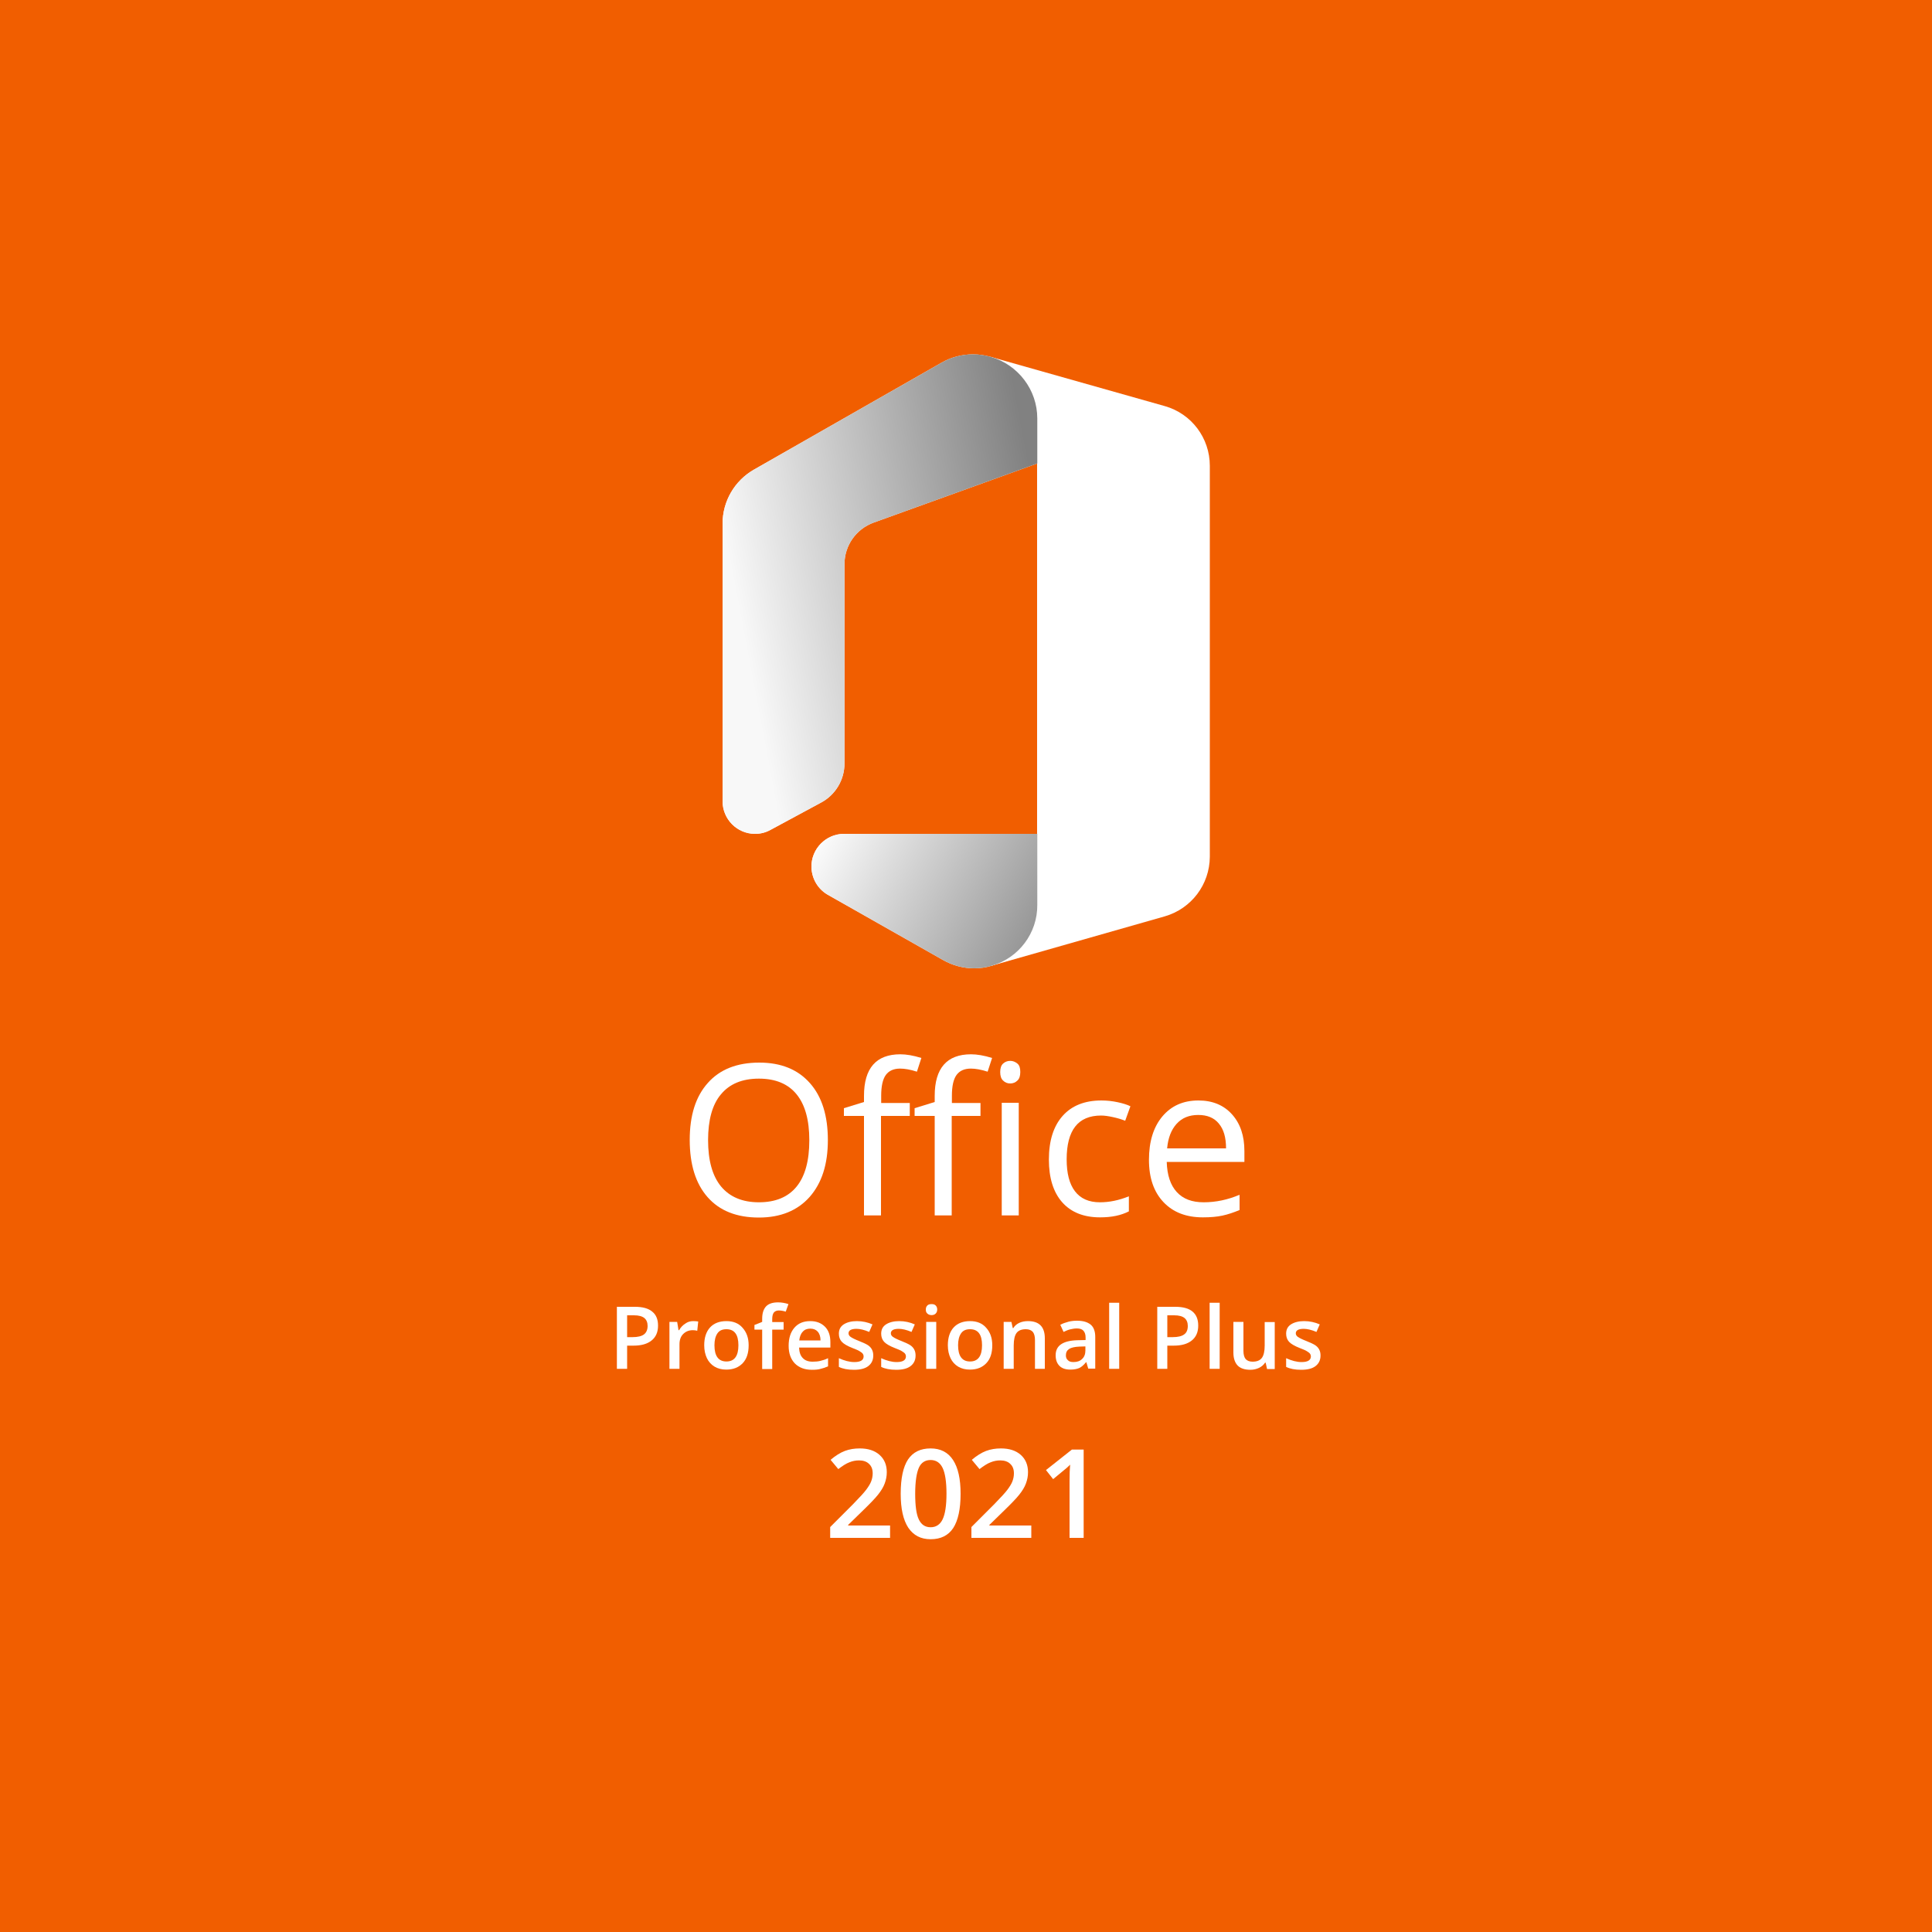 <?xml version="1.0" encoding="UTF-8"?> <svg xmlns="http://www.w3.org/2000/svg" width="1000" height="1000" viewBox="0 0 1000 1000" fill="none"><rect x="0" y="0" width="1000" height="1000" fill="#333333" stroke="none"/><g clip-path="url(#clip0_409_3141)"><path d="M1000 0H0V1000H1000V0Z" fill="#F15E00"></path><path d="M428.5 590.1C428.5 602.6 425.4 612.3 419.1 619.5C412.8 626.6 404 630.2 392.8 630.2C381.3 630.2 372.5 626.7 366.3 619.7C360.1 612.7 357 602.8 357 590C357 577.3 360.1 567.5 366.4 560.5C372.6 553.5 381.5 550 393 550C404.2 550 412.9 553.5 419.2 560.6C425.5 567.7 428.5 577.6 428.5 590.1ZM366.5 590.1C366.5 600.6 368.7 608.6 373.2 614.1C377.7 619.5 384.2 622.3 392.8 622.3C401.4 622.3 407.9 619.6 412.3 614.2C416.7 608.8 418.9 600.8 418.9 590.2C418.9 579.7 416.7 571.8 412.3 566.4C407.9 561 401.4 558.3 392.8 558.3C384.2 558.3 377.6 561 373.1 566.5C368.7 571.7 366.5 579.7 366.5 590.1Z" fill="white"></path><path d="M470.8 577.6H456V629.1H447.2V577.6H436.8V573.6L447.2 570.4V567.2C447.2 552.9 453.5 545.7 466 545.7C469.1 545.7 472.7 546.3 476.9 547.6L474.6 554.7C471.2 553.6 468.3 553.1 465.9 553.1C462.6 553.1 460.1 554.2 458.5 556.4C456.9 558.6 456.1 562.2 456.1 567.1V570.9H470.9V577.6H470.8ZM507.4 577.6H492.6V629.1H483.8V577.6H473.4V573.6L483.8 570.4V567.2C483.8 552.9 490.1 545.7 502.6 545.7C505.7 545.7 509.3 546.3 513.5 547.6L511.2 554.7C507.8 553.6 504.9 553.1 502.5 553.1C499.2 553.1 496.7 554.2 495.1 556.4C493.5 558.6 492.7 562.2 492.7 567.1V570.9H507.5V577.6H507.4ZM517.7 554.9C517.7 552.9 518.2 551.4 519.2 550.5C520.2 549.6 521.4 549.1 522.9 549.1C524.3 549.1 525.5 549.6 526.6 550.5C527.7 551.4 528.1 552.9 528.1 554.9C528.1 556.9 527.6 558.4 526.6 559.3C525.6 560.3 524.3 560.8 522.9 560.8C521.4 560.8 520.2 560.3 519.2 559.3C518.2 558.4 517.7 556.9 517.7 554.9ZM527.3 629.1H518.5V570.8H527.3V629.1Z" fill="white"></path><path d="M569.4 630.101C561 630.101 554.4 627.501 549.8 622.301C545.2 617.101 542.9 609.701 542.9 600.201C542.9 590.401 545.3 582.901 550 577.601C554.7 572.301 561.4 569.601 570.1 569.601C572.9 569.601 575.7 569.901 578.5 570.501C581.3 571.101 583.5 571.801 585.1 572.601L582.4 580.101C580.4 579.301 578.3 578.701 576 578.201C573.7 577.701 571.7 577.401 569.9 577.401C558 577.401 552.1 585.001 552.1 600.101C552.1 607.301 553.5 612.801 556.4 616.601C559.3 620.401 563.6 622.301 569.3 622.301C574.2 622.301 579.1 621.301 584.3 619.201V627.001C580.2 629.101 575.3 630.101 569.4 630.101Z" fill="white"></path><path d="M622.6 630.101C614 630.101 607.2 627.501 602.2 622.201C597.2 616.901 594.7 609.701 594.7 600.301C594.7 590.901 597 583.401 601.6 577.901C606.2 572.401 612.4 569.601 620.3 569.601C627.6 569.601 633.4 572.001 637.7 576.801C642 581.601 644.1 587.901 644.1 595.801V601.401H603.9C604.1 608.201 605.8 613.401 609.1 617.001C612.4 620.601 617 622.301 623 622.301C629.3 622.301 635.5 621.001 641.6 618.401V626.301C638.5 627.601 635.5 628.601 632.7 629.201C629.9 629.801 626.6 630.101 622.6 630.101ZM620.2 577.101C615.5 577.101 611.8 578.601 609 581.701C606.2 584.801 604.6 589.001 604.1 594.401H634.6C634.6 588.801 633.4 584.601 630.9 581.601C628.4 578.501 624.8 577.101 620.2 577.101Z" fill="white"></path><path d="M340.6 686.101C340.6 689.501 339.5 692.001 337.3 693.801C335.1 695.601 332 696.5 327.9 696.5H324.6V708.5H319.3V676.4H328.6C332.6 676.4 335.6 677.2 337.6 678.9C339.6 680.5 340.6 682.901 340.6 686.101ZM324.6 692.101H327.4C330.1 692.101 332.1 691.6 333.3 690.7C334.5 689.8 335.2 688.301 335.2 686.301C335.2 684.501 334.6 683.1 333.5 682.2C332.4 681.3 330.6 680.801 328.2 680.801H324.6V692.101Z" fill="white"></path><path d="M358.8 683.801C359.8 683.801 360.7 683.901 361.4 684.001L360.9 688.801C360.2 688.601 359.4 688.501 358.6 688.501C356.5 688.501 354.9 689.201 353.6 690.501C352.3 691.801 351.7 693.601 351.7 695.801V708.501H346.5V684.201H350.5L351.2 688.501H351.5C352.3 687.101 353.4 685.901 354.7 685.101C355.9 684.201 357.3 683.801 358.8 683.801Z" fill="white"></path><path d="M387.5 696.301C387.5 700.301 386.5 703.401 384.4 705.601C382.3 707.801 379.5 708.901 375.9 708.901C373.6 708.901 371.6 708.401 369.9 707.401C368.2 706.401 366.8 704.901 365.9 703.001C365 701.101 364.5 698.901 364.5 696.301C364.5 692.401 365.5 689.301 367.5 687.101C369.5 684.901 372.4 683.801 376 683.801C379.5 683.801 382.3 684.901 384.3 687.201C386.4 689.501 387.5 692.501 387.5 696.301ZM369.8 696.301C369.8 701.901 371.9 704.701 376 704.701C380.1 704.701 382.2 701.901 382.2 696.301C382.2 690.701 380.1 688.001 376 688.001C373.8 688.001 372.3 688.701 371.3 690.201C370.3 691.701 369.8 693.701 369.8 696.301Z" fill="white"></path><path d="M405.6 688.2H399.7V708.601H394.5V688.2H390.5V685.801L394.5 684.2V682.601C394.5 679.701 395.2 677.6 396.5 676.2C397.8 674.8 399.9 674.101 402.7 674.101C404.5 674.101 406.3 674.4 408.1 675L406.7 678.9C405.4 678.5 404.2 678.301 403.1 678.301C401.9 678.301 401.1 678.7 400.5 679.4C400 680.1 399.7 681.2 399.7 682.7V684.301H405.6V688.2Z" fill="white"></path><path d="M420.3 709.001C416.5 709.001 413.6 707.901 411.4 705.701C409.3 703.501 408.2 700.501 408.2 696.601C408.2 692.601 409.2 689.501 411.2 687.201C413.2 684.901 415.9 683.801 419.4 683.801C422.6 683.801 425.1 684.801 427 686.701C428.9 688.601 429.8 691.301 429.8 694.701V697.501H413.6C413.7 699.901 414.3 701.701 415.5 702.901C416.7 704.201 418.4 704.801 420.6 704.801C422 704.801 423.4 704.701 424.6 704.401C425.8 704.101 427.2 703.701 428.6 703.001V707.201C427.3 707.801 426.1 708.201 424.8 708.501C423.5 708.901 422 709.001 420.3 709.001ZM419.4 687.701C417.8 687.701 416.4 688.201 415.5 689.301C414.5 690.301 413.9 691.901 413.7 693.801H424.7C424.7 691.801 424.2 690.301 423.2 689.201C422.3 688.201 421 687.701 419.4 687.701Z" fill="white"></path><path d="M452 701.601C452 704.001 451.1 705.801 449.4 707.101C447.7 708.401 445.2 709.001 442 709.001C438.8 709.001 436.2 708.501 434.2 707.501V703.001C437.1 704.301 439.7 705.001 442.2 705.001C445.4 705.001 447 704.001 447 702.101C447 701.501 446.8 701.001 446.5 700.601C446.2 700.201 445.6 699.801 444.8 699.301C444 698.801 442.9 698.401 441.4 697.801C438.6 696.701 436.7 695.601 435.7 694.501C434.7 693.401 434.2 692.001 434.2 690.301C434.2 688.201 435 686.601 436.7 685.501C438.4 684.401 440.7 683.801 443.5 683.801C446.4 683.801 449.1 684.401 451.6 685.501L449.9 689.401C447.3 688.301 445.1 687.801 443.3 687.801C440.6 687.801 439.2 688.601 439.2 690.101C439.2 690.901 439.6 691.501 440.3 692.001C441 692.501 442.6 693.301 444.9 694.201C446.9 695.001 448.4 695.701 449.3 696.301C450.2 696.901 450.9 697.701 451.3 698.501C451.8 699.401 452 700.501 452 701.601Z" fill="white"></path><path d="M473.9 701.601C473.9 704.001 473 705.801 471.3 707.101C469.6 708.401 467.1 709.001 463.9 709.001C460.7 709.001 458.1 708.501 456.1 707.501V703.001C459 704.301 461.6 705.001 464.1 705.001C467.3 705.001 468.9 704.001 468.9 702.101C468.9 701.501 468.7 701.001 468.4 700.601C468.1 700.201 467.5 699.801 466.7 699.301C465.9 698.801 464.8 698.401 463.3 697.801C460.5 696.701 458.6 695.601 457.6 694.501C456.6 693.401 456.1 692.001 456.1 690.301C456.1 688.201 456.9 686.601 458.6 685.501C460.3 684.401 462.6 683.801 465.4 683.801C468.3 683.801 471 684.401 473.5 685.501L471.8 689.401C469.2 688.301 467 687.801 465.2 687.801C462.5 687.801 461.1 688.601 461.1 690.101C461.1 690.901 461.5 691.501 462.2 692.001C462.9 692.501 464.5 693.301 466.8 694.201C468.8 695.001 470.3 695.701 471.2 696.301C472.1 696.901 472.8 697.701 473.2 698.501C473.7 699.401 473.9 700.501 473.9 701.601Z" fill="white"></path><path d="M479.2 677.8C479.2 676.9 479.5 676.2 480 675.7C480.5 675.2 481.2 675 482.2 675C483.1 675 483.8 675.2 484.3 675.7C484.8 676.2 485.1 676.9 485.1 677.8C485.1 678.7 484.8 679.4 484.3 679.9C483.8 680.4 483.1 680.7 482.2 680.7C481.3 680.7 480.5 680.4 480 679.9C479.4 679.4 479.2 678.7 479.2 677.8ZM484.6 708.5H479.4V684.2H484.6V708.5Z" fill="white"></path><path d="M513.6 696.301C513.6 700.301 512.6 703.401 510.5 705.601C508.4 707.801 505.6 708.901 502 708.901C499.7 708.901 497.7 708.401 496 707.401C494.3 706.401 492.9 704.901 492 703.001C491.1 701.101 490.6 698.901 490.6 696.301C490.6 692.401 491.6 689.301 493.6 687.101C495.6 684.901 498.5 683.801 502.1 683.801C505.6 683.801 508.4 684.901 510.4 687.201C512.5 689.501 513.6 692.501 513.6 696.301ZM495.9 696.301C495.9 701.901 498 704.701 502.1 704.701C506.2 704.701 508.3 701.901 508.3 696.301C508.3 690.701 506.2 688.001 502.1 688.001C499.9 688.001 498.4 688.701 497.4 690.201C496.4 691.701 495.9 693.701 495.9 696.301Z" fill="white"></path><path d="M540.9 708.501H535.7V693.601C535.7 691.701 535.3 690.301 534.6 689.401C533.8 688.501 532.6 688.001 531 688.001C528.8 688.001 527.2 688.601 526.2 689.901C525.2 691.201 524.7 693.401 524.7 696.401V708.501H519.5V684.201H523.5L524.2 687.401H524.5C525.2 686.201 526.3 685.301 527.6 684.701C528.9 684.101 530.4 683.801 532.1 683.801C537.9 683.801 540.8 686.801 540.8 692.701V708.501H540.9Z" fill="white"></path><path d="M563.3 708.5L562.3 705.101H562.1C560.9 706.601 559.7 707.601 558.6 708.101C557.4 708.601 555.9 708.9 554 708.9C551.6 708.9 549.7 708.3 548.4 707C547.1 705.7 546.4 703.9 546.4 701.5C546.4 699 547.3 697.101 549.2 695.801C551.1 694.501 553.9 693.8 557.7 693.7L561.9 693.601V692.301C561.9 690.701 561.5 689.601 560.8 688.801C560.1 688.001 559 687.601 557.4 687.601C556.2 687.601 555 687.801 553.8 688.101C552.6 688.401 551.6 688.9 550.5 689.4L548.8 685.7C550.1 685 551.6 684.501 553.1 684.101C554.7 683.701 556.1 683.601 557.5 683.601C560.6 683.601 562.9 684.301 564.5 685.601C566.1 686.901 566.9 689.1 566.9 692V708.4H563.3V708.5ZM555.6 705C557.5 705 559 704.5 560.1 703.4C561.2 702.4 561.8 700.9 561.8 699V696.9L558.7 697C556.3 697.1 554.5 697.5 553.4 698.2C552.3 698.9 551.7 700 551.7 701.5C551.7 702.6 552 703.4 552.7 704C553.3 704.7 554.3 705 555.6 705Z" fill="white"></path><path d="M579.3 708.501H574.1V674.301H579.3V708.501Z" fill="white"></path><path d="M620.2 686.101C620.2 689.501 619.1 692.001 616.9 693.801C614.7 695.601 611.6 696.5 607.5 696.5H604.2V708.5H599V676.4H608.3C612.3 676.4 615.3 677.2 617.3 678.9C619.2 680.5 620.2 682.901 620.2 686.101ZM604.2 692.101H607C609.7 692.101 611.7 691.6 612.9 690.7C614.2 689.8 614.8 688.301 614.8 686.301C614.8 684.501 614.2 683.1 613.1 682.2C612 681.3 610.2 680.801 607.8 680.801H604.2V692.101Z" fill="white"></path><path d="M631.3 708.501H626.1V674.301H631.3V708.501Z" fill="white"></path><path d="M655.8 708.5L655.1 705.3H654.8C654.1 706.4 653.1 707.3 651.7 708C650.4 708.6 648.9 709 647.2 709C644.3 709 642.1 708.3 640.6 706.8C639.2 705.3 638.4 703.1 638.4 700.1V684.2H643.6V699.2C643.6 701.1 644 702.5 644.7 703.4C645.5 704.3 646.7 704.8 648.3 704.8C650.5 704.8 652.1 704.2 653.1 702.9C654.1 701.6 654.6 699.4 654.6 696.4V684.3H659.8V708.6H655.8V708.5Z" fill="white"></path><path d="M683.5 701.601C683.5 704.001 682.6 705.801 680.9 707.101C679.2 708.401 676.7 709.001 673.5 709.001C670.3 709.001 667.7 708.501 665.7 707.501V703.001C668.6 704.301 671.2 705.001 673.7 705.001C676.9 705.001 678.5 704.001 678.5 702.101C678.5 701.501 678.3 701.001 678 700.601C677.7 700.201 677.1 699.801 676.3 699.301C675.5 698.801 674.4 698.401 672.9 697.801C670.1 696.701 668.2 695.601 667.2 694.501C666.2 693.401 665.7 692.001 665.7 690.301C665.7 688.201 666.5 686.601 668.2 685.501C669.9 684.401 672.2 683.801 675 683.801C677.9 683.801 680.6 684.401 683.1 685.501L681.4 689.401C678.8 688.301 676.6 687.801 674.8 687.801C672.1 687.801 670.7 688.601 670.7 690.101C670.7 690.901 671.1 691.501 671.8 692.001C672.5 692.501 674.1 693.301 676.4 694.201C678.4 695.001 679.9 695.701 680.8 696.301C681.7 696.901 682.4 697.701 682.8 698.501C683.3 699.401 683.5 700.501 683.5 701.601Z" fill="white"></path><path d="M460.7 796H429.7V790.4L441.5 778.6C445 775 447.3 772.5 448.4 771C449.5 769.5 450.4 768.1 450.9 766.8C451.4 765.5 451.7 764.1 451.7 762.6C451.7 760.5 451.1 758.9 449.8 757.7C448.6 756.5 446.8 755.9 444.7 755.9C442.9 755.9 441.3 756.2 439.6 756.9C438 757.5 436.1 758.7 433.9 760.4L429.9 755.6C432.4 753.5 434.9 751.9 437.3 751C439.7 750.1 442.2 749.7 445 749.7C449.3 749.7 452.7 750.8 455.2 753C457.7 755.2 459 758.2 459 762C459 764.1 458.6 766 457.9 767.9C457.2 769.8 456 771.7 454.5 773.6C453 775.5 450.4 778.2 446.9 781.6L439 789.3V789.6H460.7V796Z" fill="white"></path><path d="M497.2 773.2C497.2 781.1 495.9 787 493.4 790.9C490.8 794.8 486.9 796.7 481.7 796.7C476.6 796.7 472.8 794.7 470.1 790.7C467.5 786.7 466.2 780.9 466.2 773.2C466.2 765.1 467.5 759.2 470 755.4C472.6 751.6 476.4 749.7 481.7 749.7C486.8 749.7 490.7 751.7 493.3 755.7C495.9 759.7 497.2 765.4 497.2 773.2ZM473.7 773.2C473.7 779.4 474.3 783.9 475.6 786.5C476.9 789.2 478.9 790.5 481.7 790.5C484.5 790.5 486.6 789.1 487.9 786.4C489.2 783.7 489.9 779.3 489.9 773.1C489.9 767 489.2 762.5 487.9 759.8C486.6 757.1 484.5 755.7 481.7 755.7C478.9 755.7 476.8 757 475.6 759.7C474.4 762.4 473.7 766.9 473.7 773.2Z" fill="white"></path><path d="M533.8 796H502.8V790.4L514.6 778.6C518.1 775 520.4 772.5 521.5 771C522.6 769.5 523.5 768.1 524 766.8C524.5 765.5 524.8 764.1 524.8 762.6C524.8 760.5 524.2 758.9 522.9 757.7C521.7 756.5 519.9 755.9 517.8 755.9C516 755.9 514.4 756.2 512.7 756.9C511.1 757.5 509.2 758.7 507 760.4L503 755.6C505.5 753.5 508 751.9 510.4 751C512.8 750.1 515.3 749.7 518.1 749.7C522.4 749.7 525.8 750.8 528.3 753C530.8 755.2 532.1 758.2 532.1 762C532.1 764.1 531.7 766 531 767.9C530.3 769.8 529.1 771.7 527.6 773.6C526.1 775.5 523.5 778.2 520 781.6L512.1 789.3V789.6H533.8V796Z" fill="white"></path><path d="M560.9 796.001H553.6V766.501C553.6 763.001 553.7 760.201 553.9 758.101C553.4 758.601 552.8 759.201 552.1 759.801C551.4 760.401 549.1 762.301 545.1 765.601L541.4 760.901L554.8 750.301H560.9V796.001Z" fill="white"></path><path d="M512.7 184.697L536.8 239.797V431.597L513.1 499.897L602.9 474.297C616.7 470.297 626.1 457.797 626.2 443.497V241.097C626.2 226.697 616.7 214.097 602.9 210.197L512.7 184.697Z" fill="white"></path><path d="M398.9 429.497L425.2 415.297C432.5 411.297 437.1 403.597 437.1 395.197V291.997C437.1 282.397 443.1 273.797 452.2 270.497L536.9 239.897V216.597C536.9 201.797 527 188.797 512.8 184.697C509.8 183.897 506.8 183.397 503.7 183.397C497.9 183.397 492.2 184.897 487.2 187.797L390.2 243.097C380.2 248.797 374 259.497 374 270.997V414.697C374 423.997 381.5 431.597 390.8 431.597C393.7 431.597 396.4 430.897 398.9 429.497Z" fill="white"></path><path d="M536.8 431.598H436.7C427.4 431.698 419.9 439.398 420 448.698C420.1 454.598 423.2 460.098 428.4 463.098L488.1 496.898C493 499.698 498.6 501.198 504.2 501.198C507.2 501.198 510.3 500.798 513.2 499.898C527.3 495.898 537 482.998 536.9 468.398V431.598H536.8Z" fill="white"></path><path d="M398.9 429.497L425.2 415.297C432.5 411.297 437.1 403.597 437.1 395.197V291.997C437.1 282.397 443.1 273.797 452.2 270.497L536.9 239.897V216.597C536.9 201.797 527 188.797 512.8 184.697C509.8 183.897 506.8 183.397 503.7 183.397C497.9 183.397 492.2 184.897 487.2 187.797L390.2 243.097C380.2 248.797 374 259.497 374 270.997V414.697C374 423.997 381.5 431.597 390.8 431.597C393.7 431.597 396.4 430.897 398.9 429.497Z" fill="url(#paint0_linear_409_3141)"></path><path d="M536.8 431.598H436.7C427.4 431.698 419.9 439.398 420 448.698C420.1 454.598 423.2 460.098 428.4 463.098L488.1 496.898C493 499.698 498.6 501.198 504.2 501.198C507.2 501.198 510.3 500.798 513.2 499.898C527.3 495.898 537 482.998 536.9 468.398V431.598H536.8Z" fill="url(#paint1_linear_409_3141)"></path></g><defs><linearGradient id="paint0_linear_409_3141" x1="385.774" y1="333.72" x2="544.78" y2="303.667" gradientUnits="userSpaceOnUse"><stop stop-color="#F8F8F8"></stop><stop offset="1" stop-color="#818181"></stop></linearGradient><linearGradient id="paint1_linear_409_3141" x1="414.202" y1="445.219" x2="519.845" y2="505.501" gradientUnits="userSpaceOnUse"><stop stop-color="white"></stop><stop offset="1" stop-color="#989898"></stop></linearGradient><clipPath id="clip0_409_3141"><rect width="1000" height="1000" fill="white"></rect></clipPath></defs></svg> 